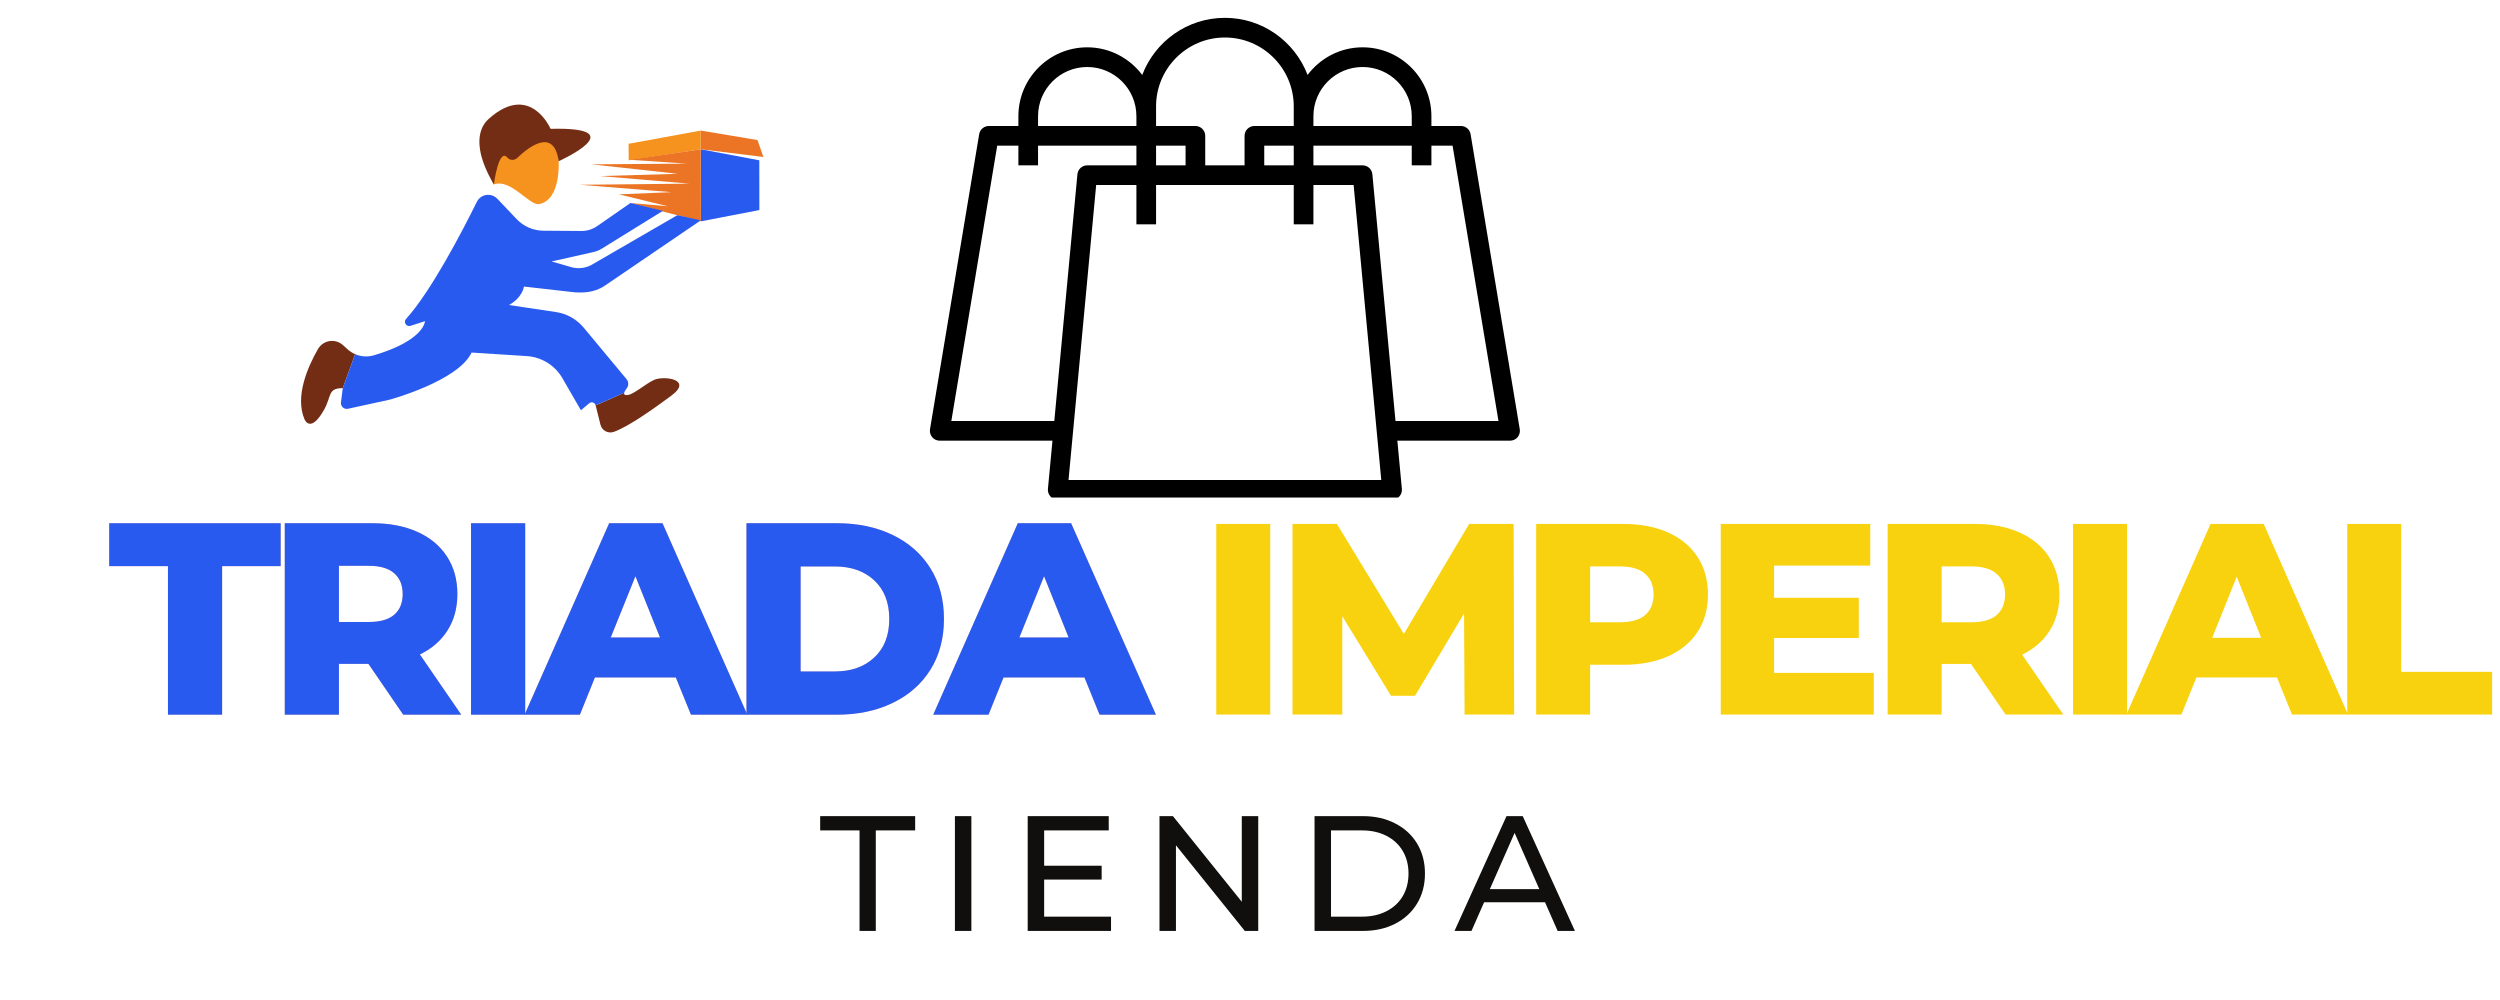 <svg version="1.0" preserveAspectRatio="xMidYMid meet" height="200" viewBox="0 0 375 150" zoomAndPan="magnify" width="500" xmlns:xlink="http://www.w3.org/1999/xlink" xmlns="http://www.w3.org/2000/svg"><defs><g></g><clipPath id="e53d0e340f"><path clip-rule="nonzero" d="M 105.109 19.574 L 114.508 19.574 L 114.508 23.586 L 105.109 23.586 Z M 105.109 19.574"></path></clipPath><clipPath id="77270e6ea5"><path clip-rule="nonzero" d="M 89.316 56.688 L 101.949 56.688 L 101.949 64.871 L 89.316 64.871 Z M 89.316 56.688"></path></clipPath><clipPath id="12926fc6ac"><path clip-rule="nonzero" d="M 139.484 2.633 L 227.984 2.633 L 227.984 74.633 L 139.484 74.633 Z M 139.484 2.633"></path></clipPath></defs><path fill-rule="nonzero" fill-opacity="1" d="M 105.133 33.199 L 113.906 31.508 L 113.895 24.047 L 105.113 22.391 L 105.133 33.199" fill="#285af0"></path><g clip-path="url(#e53d0e340f)"><path fill-rule="nonzero" fill-opacity="1" d="M 113.625 21.008 L 114.508 23.547 L 105.113 22.391 L 105.113 19.586 L 113.625 21.008" fill="#eb7525"></path></g><path fill-rule="nonzero" fill-opacity="1" d="M 105.113 19.586 L 105.113 22.391 L 94.301 24.047 L 94.289 21.566 L 105.113 19.586" fill="#f6921e"></path><path fill-rule="nonzero" fill-opacity="1" d="M 100.16 30.938 L 92.82 29.152 L 100.723 28.824 L 86.988 27.715 L 103.422 27.547 L 90.012 26.41 L 101.645 26.07 L 88.688 24.648 L 103.016 24.547 L 94.445 23.969 L 105.113 22.391 L 105.133 33.199 L 94.434 30.441 L 100.16 30.938" fill="#eb7525"></path><path fill-rule="nonzero" fill-opacity="1" d="M 83.797 24.184 C 83.797 24.184 84.184 29.957 80.871 30.613 C 79.43 30.902 76.594 26.707 74.078 27.676 L 74.078 22.559 L 77.34 22.031 L 81.848 20.449 L 83.801 21.328 L 83.797 24.184" fill="#f6921e"></path><path fill-rule="nonzero" fill-opacity="1" d="M 83.797 24.184 C 83.797 24.184 95.297 19.004 82.582 19.324 C 82.582 19.324 79.566 12.277 73.328 17.809 C 71.32 19.586 71.953 22.438 72.211 23.43 C 72.738 25.48 74.078 27.676 74.078 27.676 C 74.078 27.676 74.789 22.098 76.109 23.637 C 76.484 24.074 77.156 24.094 77.574 23.695 C 79.34 22.008 83.105 19.105 83.797 24.184" fill="#732d14"></path><path fill-rule="nonzero" fill-opacity="1" d="M 47.691 52.363 C 48.465 51.012 50.293 50.723 51.449 51.77 L 52.141 52.395 C 52.48 52.703 52.863 52.945 53.273 53.125 L 51.414 58.215 C 49.113 58.238 49.762 59.414 48.621 61.445 C 46.562 65.117 45.68 62.906 45.68 62.906 C 44.219 59.496 46.129 55.09 47.691 52.363" fill="#732d14"></path><g clip-path="url(#77270e6ea5)"><path fill-rule="nonzero" fill-opacity="1" d="M 94.125 59.262 C 95.059 59.16 96.832 57.578 98.078 56.996 C 99.559 56.309 104.066 56.891 100.648 59.391 C 97.871 61.426 94.383 63.926 92.094 64.773 C 91.234 65.094 90.293 64.59 90.07 63.703 L 89.344 60.805 L 93.629 58.918 C 93.574 59.152 93.68 59.312 94.125 59.262" fill="#732d14"></path></g><path fill-rule="nonzero" fill-opacity="1" d="M 51.414 58.215 L 53.273 53.125 C 54.141 53.5 55.117 53.574 56.047 53.305 C 63.676 51.062 63.75 48.176 63.75 48.176 L 61.566 48.875 C 60.949 49.07 60.469 48.324 60.902 47.848 C 64.691 43.66 69.371 34.633 71.527 30.277 C 72.109 29.098 73.688 28.859 74.594 29.812 L 77.496 32.867 C 78.539 33.965 79.98 34.594 81.492 34.605 L 87.195 34.648 C 88.047 34.656 88.879 34.398 89.578 33.914 L 94.562 30.453 L 99.438 31.625 L 90.27 37.297 C 89.879 37.539 89.453 37.711 89.004 37.812 L 82.734 39.219 L 85.652 40.062 C 86.789 40.395 88.012 40.215 89.008 39.57 L 101.602 32.277 L 105.121 33.051 L 90.688 42.875 C 88.996 44.004 87.195 43.879 86.355 43.863 L 78.594 42.984 C 78.594 42.984 78.395 44.609 76.355 45.754 L 83.414 46.812 C 85.031 47.055 86.5 47.883 87.547 49.141 L 93.992 56.887 C 94.312 57.273 94.328 57.832 94.02 58.23 C 93.84 58.465 93.676 58.719 93.629 58.918 L 89.344 60.805 C 89.238 60.375 88.715 60.207 88.379 60.492 L 87.137 61.539 L 84.363 56.734 C 83.25 54.805 81.246 53.559 79.02 53.414 L 70.734 52.883 C 68.762 57.137 58.473 59.945 58.473 59.945 L 52.195 61.316 C 51.609 61.445 51.07 60.953 51.145 60.355 L 51.414 58.215" fill="#285af0"></path><g clip-path="url(#12926fc6ac)"><path fill-rule="nonzero" fill-opacity="1" d="M 209.324 63.152 L 205.855 26.137 C 205.785 25.383 205.148 24.801 204.387 24.801 L 197.012 24.801 L 197.012 21.852 L 211.762 21.852 L 211.762 24.801 L 214.711 24.801 L 214.711 21.852 L 217.887 21.852 L 224.773 63.152 Z M 160.277 72.004 L 164.426 27.75 L 170.461 27.75 L 170.461 33.652 L 173.41 33.652 L 173.41 27.75 L 194.062 27.75 L 194.062 33.652 L 197.012 33.652 L 197.012 27.75 L 203.043 27.75 L 207.191 72.004 Z M 158.145 63.152 L 142.699 63.152 L 149.582 21.852 L 152.758 21.852 L 152.758 24.801 L 155.707 24.801 L 155.707 21.852 L 170.461 21.852 L 170.461 24.801 L 163.082 24.801 C 162.324 24.801 161.684 25.383 161.613 26.137 Z M 155.707 17.426 C 155.707 13.355 159.016 10.051 163.082 10.051 C 167.152 10.051 170.461 13.355 170.461 17.426 L 170.461 18.898 L 155.707 18.898 Z M 173.41 21.852 L 177.836 21.852 L 177.836 24.801 L 173.41 24.801 Z M 194.062 21.852 L 194.062 24.801 L 189.637 24.801 L 189.637 21.852 Z M 173.41 17.426 L 173.41 15.949 C 173.41 10.258 178.043 5.625 183.734 5.625 C 189.43 5.625 194.062 10.258 194.062 15.949 L 194.062 18.898 L 188.16 18.898 C 187.348 18.898 186.684 19.562 186.684 20.375 L 186.684 24.801 L 180.785 24.801 L 180.785 20.375 C 180.785 19.562 180.121 18.898 179.309 18.898 L 173.41 18.898 Z M 197.012 17.426 C 197.012 13.355 200.316 10.051 204.387 10.051 C 208.453 10.051 211.762 13.355 211.762 17.426 L 211.762 18.898 L 197.012 18.898 Z M 227.637 65.586 C 227.918 65.25 228.039 64.812 227.965 64.387 L 220.59 20.133 C 220.473 19.418 219.855 18.898 219.137 18.898 L 214.711 18.898 L 214.711 17.426 C 214.711 11.73 210.078 7.098 204.387 7.098 C 201.016 7.098 198.02 8.734 196.137 11.242 C 194.227 6.242 189.398 2.676 183.734 2.676 C 178.07 2.676 173.242 6.242 171.336 11.242 C 169.449 8.734 166.453 7.098 163.082 7.098 C 157.391 7.098 152.758 11.73 152.758 17.426 L 152.758 18.898 L 148.332 18.898 C 147.613 18.898 146.996 19.418 146.875 20.133 L 139.5 64.387 C 139.43 64.812 139.551 65.25 139.836 65.586 C 140.109 65.914 140.527 66.102 140.957 66.102 L 157.871 66.102 L 157.188 73.34 C 157.148 73.754 157.289 74.164 157.57 74.469 C 157.848 74.781 158.242 74.953 158.66 74.953 L 208.812 74.953 C 209.227 74.953 209.625 74.781 209.902 74.469 C 210.184 74.164 210.32 73.754 210.281 73.34 L 209.602 66.102 L 226.512 66.102 C 226.945 66.102 227.359 65.914 227.637 65.586" fill="#000000"></path></g><g fill-opacity="1" fill="#f8d20e"><g transform="translate(179.58, 107.183)"><g><path d="M 2.859 -28.594 L 10.953 -28.594 L 10.953 0 L 2.859 0 Z M 2.859 -28.594"></path></g></g></g><g fill-opacity="1" fill="#f8d20e"><g transform="translate(191.015, 107.183)"><g><path d="M 28.672 0 L 28.594 -15.156 L 21.234 -2.812 L 17.641 -2.812 L 10.328 -14.75 L 10.328 0 L 2.859 0 L 2.859 -28.594 L 9.516 -28.594 L 19.562 -12.094 L 29.359 -28.594 L 36.031 -28.594 L 36.109 0 Z M 28.672 0"></path></g></g></g><g fill-opacity="1" fill="#f8d20e"><g transform="translate(227.566, 107.183)"><g><path d="M 15.922 -28.594 C 18.516 -28.594 20.766 -28.16 22.672 -27.297 C 24.578 -26.441 26.047 -25.219 27.078 -23.625 C 28.109 -22.031 28.625 -20.16 28.625 -18.016 C 28.625 -15.859 28.109 -13.988 27.078 -12.406 C 26.047 -10.832 24.578 -9.613 22.672 -8.75 C 20.766 -7.895 18.516 -7.469 15.922 -7.469 L 10.953 -7.469 L 10.953 0 L 2.859 0 L 2.859 -28.594 Z M 15.438 -13.844 C 17.102 -13.844 18.359 -14.203 19.203 -14.922 C 20.047 -15.648 20.469 -16.68 20.469 -18.016 C 20.469 -19.348 20.047 -20.379 19.203 -21.109 C 18.359 -21.848 17.102 -22.219 15.438 -22.219 L 10.953 -22.219 L 10.953 -13.844 Z M 15.438 -13.844"></path></g></g></g><g fill-opacity="1" fill="#f8d20e"><g transform="translate(255.255, 107.183)"><g><path d="M 25.812 -6.25 L 25.812 0 L 2.859 0 L 2.859 -28.594 L 25.281 -28.594 L 25.281 -22.344 L 10.859 -22.344 L 10.859 -17.516 L 23.562 -17.516 L 23.562 -11.484 L 10.859 -11.484 L 10.859 -6.25 Z M 25.812 -6.25"></path></g></g></g><g fill-opacity="1" fill="#f8d20e"><g transform="translate(280.289, 107.183)"><g><path d="M 15.359 -7.594 L 10.953 -7.594 L 10.953 0 L 2.859 0 L 2.859 -28.594 L 15.922 -28.594 C 18.516 -28.594 20.766 -28.16 22.672 -27.297 C 24.578 -26.441 26.047 -25.219 27.078 -23.625 C 28.109 -22.031 28.625 -20.16 28.625 -18.016 C 28.625 -15.941 28.141 -14.133 27.172 -12.594 C 26.211 -11.062 24.832 -9.859 23.031 -8.984 L 29.203 0 L 20.547 0 Z M 20.469 -18.016 C 20.469 -19.348 20.047 -20.379 19.203 -21.109 C 18.359 -21.848 17.102 -22.219 15.438 -22.219 L 10.953 -22.219 L 10.953 -13.844 L 15.438 -13.844 C 17.102 -13.844 18.359 -14.203 19.203 -14.922 C 20.047 -15.648 20.469 -16.68 20.469 -18.016 Z M 20.469 -18.016"></path></g></g></g><g fill-opacity="1" fill="#f8d20e"><g transform="translate(308.101, 107.183)"><g><path d="M 2.859 -28.594 L 10.953 -28.594 L 10.953 0 L 2.859 0 Z M 2.859 -28.594"></path></g></g></g><g fill-opacity="1" fill="#f8d20e"><g transform="translate(319.536, 107.183)"><g><path d="M 22.016 -5.562 L 9.922 -5.562 L 7.672 0 L -0.578 0 L 12.047 -28.594 L 20.016 -28.594 L 32.672 0 L 24.266 0 Z M 19.641 -11.516 L 15.969 -20.672 L 12.297 -11.516 Z M 19.641 -11.516"></path></g></g></g><g fill-opacity="1" fill="#f8d20e"><g transform="translate(349.226, 107.183)"><g><path d="M 2.859 -28.594 L 10.953 -28.594 L 10.953 -6.406 L 24.594 -6.406 L 24.594 0 L 2.859 0 Z M 2.859 -28.594"></path></g></g></g><g fill-opacity="0.4" fill="#ff6825"><g transform="translate(16.209, 107.202)"><g><path d="M 8.984 -22.281 L 0.172 -22.281 L 0.172 -28.719 L 25.891 -28.719 L 25.891 -22.281 L 17.109 -22.281 L 17.109 0 L 8.984 0 Z M 8.984 -22.281"></path></g></g></g><g fill-opacity="0.4" fill="#ff6825"><g transform="translate(39.84, 107.202)"><g><path d="M 15.422 -7.625 L 11 -7.625 L 11 0 L 2.875 0 L 2.875 -28.719 L 16 -28.719 C 18.602 -28.719 20.859 -28.285 22.766 -27.422 C 24.68 -26.566 26.16 -25.336 27.203 -23.734 C 28.242 -22.141 28.766 -20.258 28.766 -18.094 C 28.766 -16.008 28.273 -14.195 27.297 -12.656 C 26.328 -11.113 24.941 -9.906 23.141 -9.031 L 29.344 0 L 20.641 0 Z M 20.562 -18.094 C 20.562 -19.438 20.133 -20.477 19.281 -21.219 C 18.438 -21.957 17.18 -22.328 15.516 -22.328 L 11 -22.328 L 11 -13.906 L 15.516 -13.906 C 17.18 -13.906 18.438 -14.266 19.281 -14.984 C 20.133 -15.711 20.562 -16.75 20.562 -18.094 Z M 20.562 -18.094"></path></g></g></g><g fill-opacity="0.4" fill="#ff6825"><g transform="translate(67.779, 107.202)"><g><path d="M 2.875 -28.719 L 11 -28.719 L 11 0 L 2.875 0 Z M 2.875 -28.719"></path></g></g></g><g fill-opacity="0.4" fill="#ff6825"><g transform="translate(79.266, 107.202)"><g><path d="M 22.109 -5.578 L 9.969 -5.578 L 7.719 0 L -0.578 0 L 12.109 -28.719 L 20.109 -28.719 L 32.828 0 L 24.375 0 Z M 19.734 -11.578 L 16.047 -20.766 L 12.344 -11.578 Z M 19.734 -11.578"></path></g></g></g><g fill-opacity="0.4" fill="#ff6825"><g transform="translate(109.093, 107.202)"><g><path d="M 2.875 -28.719 L 16.453 -28.719 C 19.598 -28.719 22.383 -28.129 24.812 -26.953 C 27.25 -25.773 29.141 -24.102 30.484 -21.938 C 31.828 -19.781 32.5 -17.254 32.5 -14.359 C 32.5 -11.461 31.828 -8.93 30.484 -6.766 C 29.141 -4.609 27.25 -2.941 24.812 -1.766 C 22.383 -0.586 19.598 0 16.453 0 L 2.875 0 Z M 16.125 -6.484 C 18.582 -6.484 20.555 -7.18 22.047 -8.578 C 23.547 -9.973 24.297 -11.898 24.297 -14.359 C 24.297 -16.816 23.547 -18.742 22.047 -20.141 C 20.555 -21.535 18.582 -22.234 16.125 -22.234 L 11 -22.234 L 11 -6.484 Z M 16.125 -6.484"></path></g></g></g><g fill-opacity="0.4" fill="#ff6825"><g transform="translate(140.56, 107.202)"><g><path d="M 22.109 -5.578 L 9.969 -5.578 L 7.719 0 L -0.578 0 L 12.109 -28.719 L 20.109 -28.719 L 32.828 0 L 24.375 0 Z M 19.734 -11.578 L 16.047 -20.766 L 12.344 -11.578 Z M 19.734 -11.578"></path></g></g></g><g fill-opacity="1" fill="#285af0"><g transform="translate(16.209, 107.202)"><g><path d="M 8.984 -22.281 L 0.172 -22.281 L 0.172 -28.719 L 25.891 -28.719 L 25.891 -22.281 L 17.109 -22.281 L 17.109 0 L 8.984 0 Z M 8.984 -22.281"></path></g></g></g><g fill-opacity="1" fill="#285af0"><g transform="translate(39.84, 107.202)"><g><path d="M 15.422 -7.625 L 11 -7.625 L 11 0 L 2.875 0 L 2.875 -28.719 L 16 -28.719 C 18.602 -28.719 20.859 -28.285 22.766 -27.422 C 24.68 -26.566 26.16 -25.336 27.203 -23.734 C 28.242 -22.141 28.766 -20.258 28.766 -18.094 C 28.766 -16.008 28.273 -14.195 27.297 -12.656 C 26.328 -11.113 24.941 -9.906 23.141 -9.031 L 29.344 0 L 20.641 0 Z M 20.562 -18.094 C 20.562 -19.438 20.133 -20.477 19.281 -21.219 C 18.438 -21.957 17.18 -22.328 15.516 -22.328 L 11 -22.328 L 11 -13.906 L 15.516 -13.906 C 17.18 -13.906 18.438 -14.266 19.281 -14.984 C 20.133 -15.711 20.562 -16.75 20.562 -18.094 Z M 20.562 -18.094"></path></g></g></g><g fill-opacity="1" fill="#285af0"><g transform="translate(67.779, 107.202)"><g><path d="M 2.875 -28.719 L 11 -28.719 L 11 0 L 2.875 0 Z M 2.875 -28.719"></path></g></g></g><g fill-opacity="1" fill="#285af0"><g transform="translate(79.266, 107.202)"><g><path d="M 22.109 -5.578 L 9.969 -5.578 L 7.719 0 L -0.578 0 L 12.109 -28.719 L 20.109 -28.719 L 32.828 0 L 24.375 0 Z M 19.734 -11.578 L 16.047 -20.766 L 12.344 -11.578 Z M 19.734 -11.578"></path></g></g></g><g fill-opacity="1" fill="#285af0"><g transform="translate(109.093, 107.202)"><g><path d="M 2.875 -28.719 L 16.453 -28.719 C 19.598 -28.719 22.383 -28.129 24.812 -26.953 C 27.25 -25.773 29.141 -24.102 30.484 -21.938 C 31.828 -19.781 32.5 -17.254 32.5 -14.359 C 32.5 -11.461 31.828 -8.93 30.484 -6.766 C 29.141 -4.609 27.25 -2.941 24.812 -1.766 C 22.383 -0.586 19.598 0 16.453 0 L 2.875 0 Z M 16.125 -6.484 C 18.582 -6.484 20.555 -7.18 22.047 -8.578 C 23.547 -9.973 24.297 -11.898 24.297 -14.359 C 24.297 -16.816 23.547 -18.742 22.047 -20.141 C 20.555 -21.535 18.582 -22.234 16.125 -22.234 L 11 -22.234 L 11 -6.484 Z M 16.125 -6.484"></path></g></g></g><g fill-opacity="1" fill="#285af0"><g transform="translate(140.56, 107.202)"><g><path d="M 22.109 -5.578 L 9.969 -5.578 L 7.719 0 L -0.578 0 L 12.109 -28.719 L 20.109 -28.719 L 32.828 0 L 24.375 0 Z M 19.734 -11.578 L 16.047 -20.766 L 12.344 -11.578 Z M 19.734 -11.578"></path></g></g></g><g fill-opacity="1" fill="#100f0d"><g transform="translate(122.931, 139.639)"><g><path d="M 6 -15.078 L 0.094 -15.078 L 0.094 -17.219 L 14.344 -17.219 L 14.344 -15.078 L 8.438 -15.078 L 8.438 0 L 6 0 Z M 6 -15.078"></path></g></g></g><g fill-opacity="1" fill="#100f0d"><g transform="translate(140.659, 139.639)"><g><path d="M 2.578 -17.219 L 5.047 -17.219 L 5.047 0 L 2.578 0 Z M 2.578 -17.219"></path></g></g></g><g fill-opacity="1" fill="#100f0d"><g transform="translate(151.576, 139.639)"><g><path d="M 15.078 -2.141 L 15.078 0 L 2.578 0 L 2.578 -17.219 L 14.734 -17.219 L 14.734 -15.078 L 5.047 -15.078 L 5.047 -9.781 L 13.672 -9.781 L 13.672 -7.703 L 5.047 -7.703 L 5.047 -2.141 Z M 15.078 -2.141"></path></g></g></g><g fill-opacity="1" fill="#100f0d"><g transform="translate(171.345, 139.639)"><g><path d="M 17.391 -17.219 L 17.391 0 L 15.375 0 L 5.047 -12.844 L 5.047 0 L 2.578 0 L 2.578 -17.219 L 4.594 -17.219 L 14.922 -4.375 L 14.922 -17.219 Z M 17.391 -17.219"></path></g></g></g><g fill-opacity="1" fill="#100f0d"><g transform="translate(194.604, 139.639)"><g><path d="M 2.578 -17.219 L 9.844 -17.219 C 11.656 -17.219 13.266 -16.852 14.672 -16.125 C 16.086 -15.406 17.188 -14.395 17.969 -13.094 C 18.75 -11.789 19.141 -10.297 19.141 -8.609 C 19.141 -6.922 18.75 -5.426 17.969 -4.125 C 17.188 -2.82 16.086 -1.805 14.672 -1.078 C 13.266 -0.359 11.656 0 9.844 0 L 2.578 0 Z M 9.688 -2.141 C 11.082 -2.141 12.305 -2.41 13.359 -2.953 C 14.422 -3.492 15.238 -4.25 15.812 -5.219 C 16.383 -6.195 16.672 -7.328 16.672 -8.609 C 16.672 -9.891 16.383 -11.016 15.812 -11.984 C 15.238 -12.961 14.422 -13.723 13.359 -14.266 C 12.305 -14.805 11.082 -15.078 9.688 -15.078 L 5.047 -15.078 L 5.047 -2.141 Z M 9.688 -2.141"></path></g></g></g><g fill-opacity="1" fill="#100f0d"><g transform="translate(218.208, 139.639)"><g><path d="M 13.547 -4.297 L 4.406 -4.297 L 2.516 0 L -0.031 0 L 7.766 -17.219 L 10.203 -17.219 L 18.031 0 L 15.438 0 Z M 12.688 -6.266 L 8.984 -14.703 L 5.266 -6.266 Z M 12.688 -6.266"></path></g></g></g></svg>